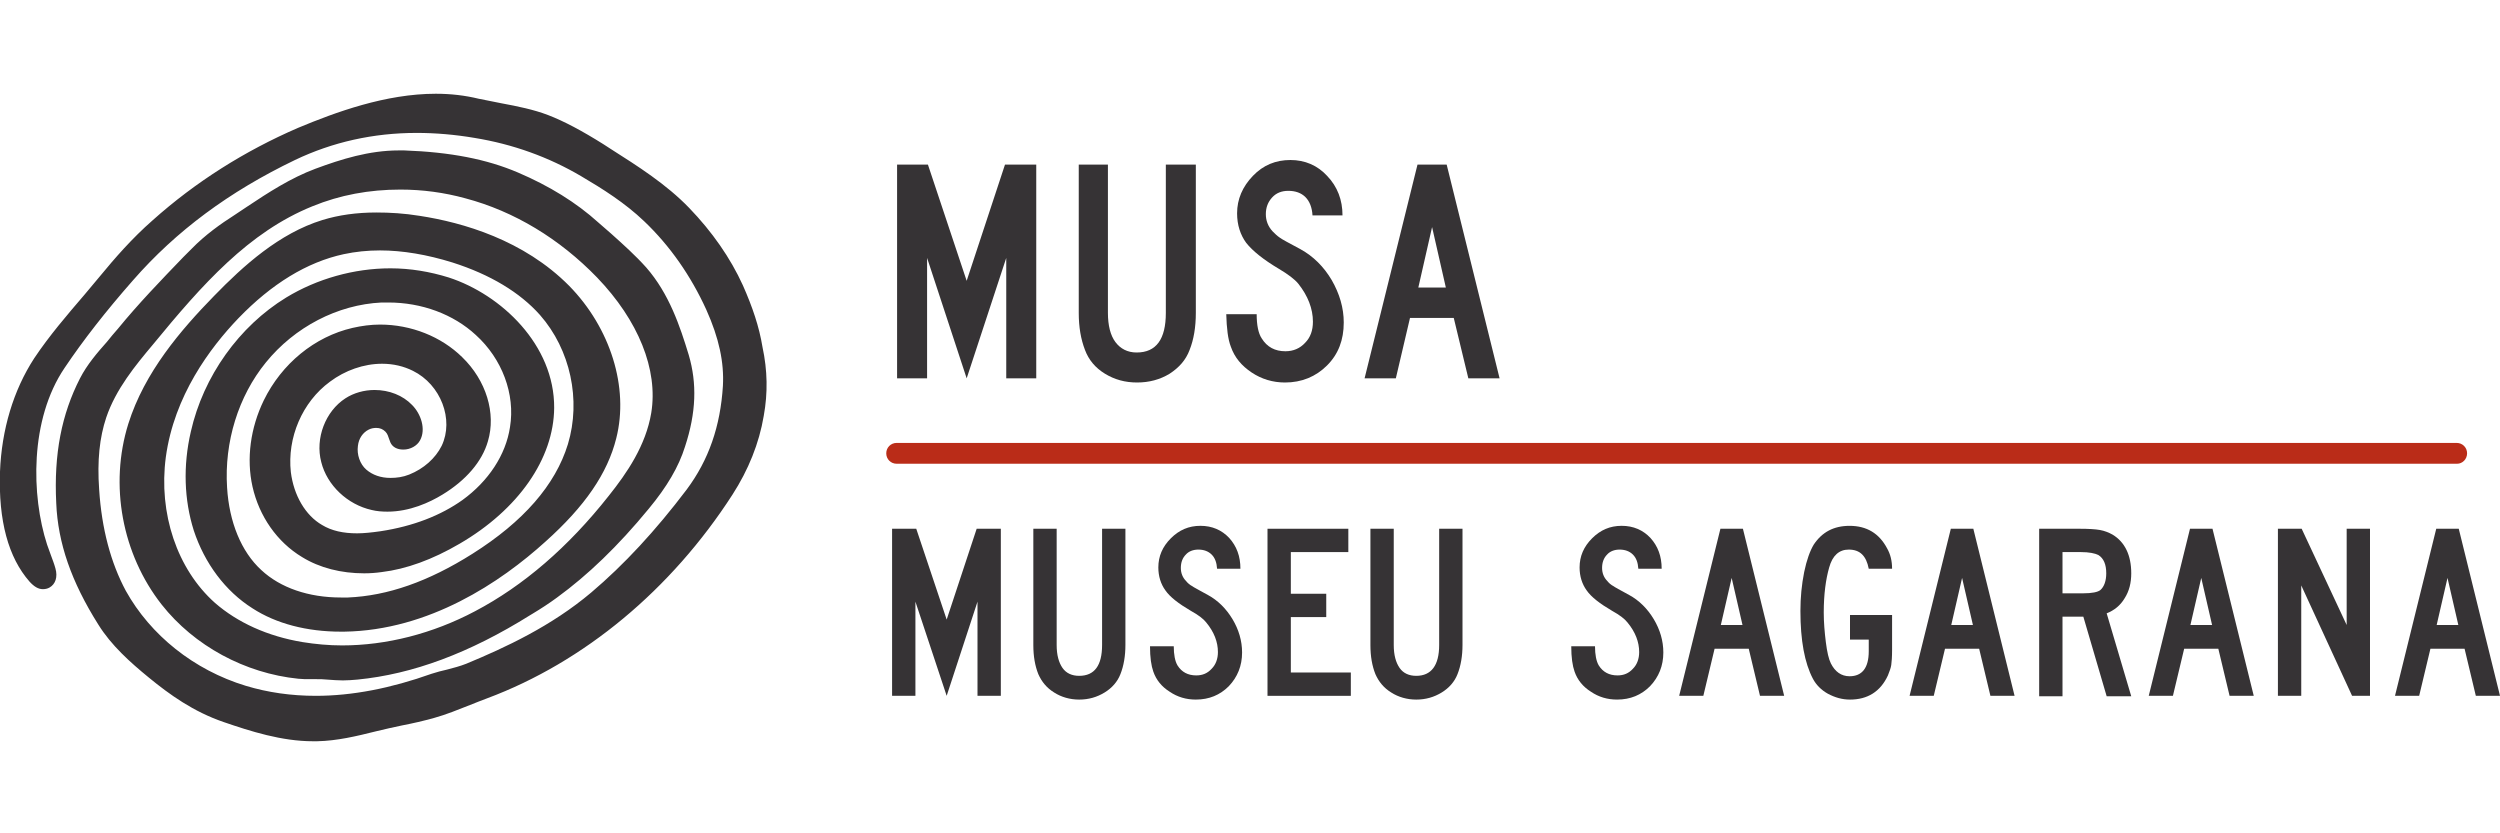 <?xml version="1.0" encoding="utf-8"?>
<!-- Generator: Adobe Illustrator 22.1.0, SVG Export Plug-In . SVG Version: 6.00 Build 0)  -->
<svg version="1.1" id="Camada_1" xmlns="http://www.w3.org/2000/svg" xmlns:xlink="http://www.w3.org/1999/xlink" x="0px" y="0px"
	 viewBox="0 0 600 200" style="enable-background:new 0 0 600 200;" xml:space="preserve">
<style type="text/css">
	.st0{fill:#363335;}
	.st1{fill:#BA2C18;}
</style>
<g>
	<path class="st0" d="M178.3,68.5c-3-6.6-7.4-12.9-12.9-18.6c-5.5-5.7-12.3-10-18.9-14.2l-1.7-1.1c-5.1-3.2-9.4-5.5-13.3-7
		c-3.4-1.3-7.3-2.1-11.1-2.8c-1.8-0.4-3.7-0.7-5.5-1.1c-3.3-0.8-6.7-1.2-10.3-1.2c-12,0-24,4.4-33.1,8.2
		C58.8,36.2,47,43.6,36.6,52.9c-4.9,4.3-9,9-12.7,13.5c-1.2,1.4-2.4,2.9-3.6,4.3c-4.2,4.9-8.5,9.9-12.1,15.3
		c-5,7.7-7.8,17.1-8.2,27.2c-0.4,11.8,2,20.6,7.1,26.4c1.1,1.2,2.1,1.8,3.2,1.8c0.5,0,1.1-0.1,1.6-0.4c1.4-0.8,2-2.5,1.4-4.6
		c-0.3-1.1-0.7-2.1-1.1-3.2c-0.3-0.8-0.6-1.7-0.9-2.5c-3.8-11.7-4.2-30,4.2-42.4c4.5-6.7,9.9-13.6,16.4-21
		c10.4-11.9,23.1-21.3,38.9-28.9c9-4.3,18.8-6.5,29.2-6.5c4.5,0,9.2,0.4,13.9,1.2c9.2,1.5,17.8,4.6,25.6,9.2
		c5.1,3,10.5,6.4,15.1,10.8c6.2,5.9,11.2,13.1,14.9,21.2c3.1,6.9,4.3,12.7,4,18.3c-0.6,9.7-3.4,17.8-8.7,24.9
		c-7.5,9.9-15,18-22.9,24.7c-9.6,8.1-20.6,13.2-30,17.1c-1.5,0.6-3.1,1-4.6,1.4c-1.3,0.3-2.5,0.6-3.7,1c-9.8,3.5-19.1,5.3-27.8,5.3
		c-5.9,0-11.5-0.8-16.8-2.4c-12.5-3.8-22.9-12.2-28.8-22.8c-3.6-6.7-5.8-14.9-6.4-24.3c-0.5-7,0.1-12.5,1.7-17.3
		c2.3-6.8,7-12.5,11.2-17.5c11.9-14.5,23-27,38.3-33.2c6.6-2.7,13.6-4,21.1-4c5.3,0,10.5,0.7,15.6,2.1c11.7,3.1,22.6,9.7,31.6,19
		c9.9,10.3,14.7,22.1,13,32.5c-1.3,7.8-5.8,14.4-10.2,19.9c-9.7,12.3-20.5,21.6-32.1,27.7c-10.2,5.4-21.3,8.2-31.9,8.2
		c-3.2,0-6.4-0.3-9.5-0.8c-8.4-1.4-15.6-4.7-21-9.4c-9.1-8.1-13.6-21.5-11.8-35c2-14.7,10.6-26.2,17.4-33.3
		c8-8.3,16.5-13.5,25.3-15.4c2.8-0.6,5.7-0.9,8.7-0.9c5.4,0,11.3,1,17.4,2.9c9.1,2.9,16.2,7.2,21,12.6c7.3,8.3,9.9,20.4,6.7,31
		c-3,9.8-10.7,18.6-22.9,26.3c-10.6,6.7-20.4,10.1-29.9,10.5c-0.6,0-1.1,0-1.7,0c-7.7,0-14.5-2.3-19.1-6.6
		c-4.8-4.4-7.7-11.5-8.2-19.8c-0.7-10.9,2.7-21.9,9.3-30c6.9-8.5,17.2-13.9,27.8-14.4c0.5,0,1,0,1.6,0c8,0,15.6,2.8,21,7.8
		c6.3,5.7,9.5,14.2,8.2,22.1c-1,6.7-5.2,13-11.4,17.5c-5.2,3.7-11.8,6.3-19.7,7.5c-2.1,0.3-4,0.5-5.6,0.5c-3.3,0-6.1-0.6-8.4-2
		c-4-2.3-6.8-7.1-7.5-12.7c-0.9-8.2,2.7-16.8,9.4-21.7c3.6-2.7,8.1-4.3,12.5-4.3c2.7,0,5.2,0.6,7.4,1.7c6.7,3.3,9.9,11.7,6.9,18
		c-1.5,3-4.3,5.5-7.8,6.9c-1.5,0.6-3,0.8-4.5,0.8c-2.3,0-4.3-0.7-5.8-2c-1.5-1.3-2.3-3.6-2-5.7c0.2-1.8,1.2-3.2,2.6-3.9
		c0.6-0.3,1.2-0.4,1.8-0.4c0.9,0,1.6,0.3,2.2,0.9c0.5,0.5,0.7,1.2,0.9,1.8c0.1,0.3,0.2,0.6,0.3,0.8c0.5,1.1,1.6,1.7,3.1,1.7
		c1.7,0,3.3-0.9,4-2.2c1.5-2.7,0.2-6.4-1.9-8.5c-2.2-2.3-5.5-3.6-9-3.6c-2.5,0-5,0.7-7,2c-4.8,3.1-7.3,9.6-5.8,15.3
		c1.4,5.6,6.3,10.2,12.1,11.5c1.2,0.3,2.5,0.4,3.8,0.4c5.3,0,10.1-2.2,13.2-4.1c5.6-3.4,9.5-7.9,10.9-12.8c2-6.7-0.4-14.6-6.2-20.2
		c-5-4.9-12.2-7.8-19.7-7.8c-2.2,0-4.4,0.3-6.6,0.8c-9.1,2.1-17,8.6-21.3,17.4c-3.2,6.6-4.2,14-2.7,20.7c1.6,7.1,5.9,13.3,11.9,16.9
		c4.2,2.6,9.4,3.9,14.9,3.9c1.4,0,2.8-0.1,4.2-0.3c5.9-0.7,12.2-3,18.7-6.8c14.1-8.2,22.6-20.4,22.7-32.6
		c0.1-15.1-12.7-27.2-25.3-31.3c-4.5-1.4-9.2-2.2-14-2.2c-8.7,0-17.6,2.5-25,7c-11.3,6.9-19.9,18.9-22.9,32.2
		c-1.9,8.2-1.6,16.4,0.7,23.7c2.6,7.9,7.6,14.6,14.1,18.7c5.7,3.7,13.1,5.6,21.2,5.6c0.3,0,0.6,0,0.8,0
		c20.4-0.3,37.6-11.9,48.3-21.6c9.5-8.5,14.9-16.4,17-24.8c3.1-12.2-1.4-26.5-11.3-36.6c-10.9-11-25.5-15.2-35.9-16.8
		c-3.7-0.6-7.1-0.8-10.4-0.8c-4.7,0-9,0.6-12.9,1.8c-10.4,3.2-19,11-26,18.2c-8,8.2-16.7,18.3-20.6,30.7c-4.6,14.7-1.5,31.3,8,43.4
		c7.8,9.9,20,16.5,32.8,17.8c0.9,0.1,1.9,0.1,2.8,0.1l0.8,0l0.8,0c0.8,0,1.6,0,2.5,0.1c1.4,0.1,2.6,0.2,3.8,0.2
		c1.2,0,2.3-0.1,3.5-0.2c13.2-1.3,26.8-6.3,41.5-15.5l0.5-0.3c2-1.2,4-2.5,5.9-3.9c7.4-5.4,14.6-12.3,22-21.3
		c4.4-5.3,7.2-10.1,8.7-14.9c2.7-8.2,2.9-15.2,0.9-22c-2.1-6.9-4.7-14.7-10.2-21c-2.6-2.9-5.5-5.5-8.4-8.1c-1-0.9-2.1-1.8-3.1-2.7
		c-5.3-4.8-11.8-8.8-19.3-12c-7.5-3.2-16.2-4.9-27.3-5.3c-0.4,0-0.9,0-1.3,0c-7.1,0-13.8,2.1-20,4.4c-5.9,2.2-11.3,5.7-16.4,9.1
		c-1,0.7-2,1.3-3,2c-3.3,2.1-7.1,4.8-10.3,8.1l-2,2c-5.3,5.5-10.8,11.2-15.7,17.2c-0.9,1-1.8,2.1-2.6,3.1c-2.4,2.7-4.8,5.5-6.5,8.8
		c-4.4,8.6-6.3,18.1-5.7,30c0.4,9.5,3.6,18.8,10.1,29.1c3.1,5,7.7,9.1,12.1,12.7c5,4.1,10.7,8.2,18,10.7c6.4,2.2,13.9,4.6,21.4,4.6
		c0.3,0,0.7,0,1,0c4.8-0.1,9.4-1.2,14.2-2.4c2.1-0.5,4.2-1,6.2-1.4c2.6-0.5,5.2-1.1,7.7-1.8c2.9-0.8,5.8-2,8.6-3.1
		c1.3-0.5,2.7-1.1,4.1-1.6c23.3-8.7,44.2-26.1,58.9-48.9c3.8-5.9,6.4-12.3,7.5-18.9c1-5.5,0.9-10.9-0.3-16.5
		C182.2,78.4,180.6,73.7,178.3,68.5z"/>
	<g>
		<g>
			<path class="st0" d="M240.2,126.9v40.1h-5.6v-22.6l-7.4,22.6l-7.5-22.6v22.6h-5.6v-40.1h5.8l7.3,21.8l7.2-21.8H240.2z"/>
			<path class="st0" d="M248,126.9h5.6v27.9c0,2.4,0.5,4.2,1.4,5.5c0.9,1.3,2.3,1.9,4,1.9c3.7,0,5.5-2.5,5.5-7.4v-27.9h5.6v27.9
				c0,2.6-0.4,5-1.2,7c-0.7,1.8-2,3.3-3.8,4.4c-1.8,1.1-3.8,1.7-6.1,1.7c-2.2,0-4.3-0.6-6-1.7c-1.8-1.1-3-2.6-3.8-4.4
				c-0.8-2-1.2-4.3-1.2-7V126.9z"/>
			<path class="st0" d="M297.7,136.5h-5.6c-0.1-1.5-0.5-2.6-1.3-3.4c-0.8-0.8-1.9-1.2-3.2-1.2c-1.2,0-2.3,0.4-3,1.2
				c-0.8,0.8-1.2,1.9-1.2,3.2c0,1.2,0.4,2.3,1.3,3.2c0.4,0.5,0.9,0.9,1.3,1.1c0.4,0.3,1.7,1,3.9,2.2c2.4,1.3,4.4,3.3,5.9,5.8
				c1.5,2.5,2.3,5.2,2.3,8c0,3.2-1.1,5.9-3.2,8.1c-2.1,2.1-4.7,3.2-7.9,3.2c-2.3,0-4.4-0.6-6.3-1.9c-1.9-1.2-3.2-2.8-3.9-4.8
				c-0.5-1.4-0.8-3.4-0.8-6.1h5.7c0,2,0.3,3.6,0.9,4.6c1,1.6,2.5,2.4,4.5,2.4c1.5,0,2.7-0.5,3.7-1.6c1-1,1.5-2.4,1.5-4
				c0-2.4-0.9-4.8-2.8-7.1c-0.7-0.9-1.9-1.8-3.7-2.8c-2.9-1.7-5-3.3-6.1-4.9c-1.1-1.5-1.7-3.4-1.7-5.5c0-2.7,1-5,3-7
				c2-2,4.3-3,7.1-3c2.8,0,5.1,1,6.9,2.9C296.8,131.1,297.7,133.5,297.7,136.5z"/>
			<path class="st0" d="M304.2,126.9h19.4v5.6h-13.8v10h8.5v5.6h-8.5v13.3h14.4v5.6h-20V126.9z"/>
			<path class="st0" d="M328.9,126.9h5.6v27.9c0,2.4,0.5,4.2,1.4,5.5c0.9,1.3,2.3,1.9,4,1.9c3.6,0,5.5-2.5,5.5-7.4v-27.9h5.6v27.9
				c0,2.6-0.4,5-1.2,7c-0.7,1.8-2,3.3-3.8,4.4c-1.8,1.1-3.8,1.7-6.1,1.7c-2.2,0-4.3-0.6-6-1.7c-1.8-1.1-3-2.6-3.8-4.4
				c-0.8-2-1.2-4.3-1.2-7V126.9z"/>
			<path class="st0" d="M398.8,136.5h-5.6c-0.1-1.5-0.5-2.6-1.3-3.4c-0.8-0.8-1.9-1.2-3.2-1.2c-1.2,0-2.3,0.4-3,1.2
				c-0.8,0.8-1.2,1.9-1.2,3.2c0,1.2,0.4,2.3,1.3,3.2c0.4,0.5,0.9,0.9,1.3,1.1c0.4,0.3,1.7,1,3.9,2.2c2.4,1.3,4.4,3.3,5.9,5.8
				c1.5,2.5,2.3,5.2,2.3,8c0,3.2-1.1,5.9-3.2,8.1c-2.1,2.1-4.7,3.2-7.9,3.2c-2.3,0-4.4-0.6-6.3-1.9c-1.9-1.2-3.2-2.8-3.9-4.8
				c-0.5-1.4-0.8-3.4-0.8-6.1h5.7c0,2,0.3,3.6,0.9,4.6c1,1.6,2.5,2.4,4.5,2.4c1.5,0,2.7-0.5,3.7-1.6c1-1,1.5-2.4,1.5-4
				c0-2.4-0.9-4.8-2.8-7.1c-0.7-0.9-1.9-1.8-3.7-2.8c-2.9-1.7-5-3.3-6.1-4.9c-1.1-1.5-1.7-3.4-1.7-5.5c0-2.7,1-5,3-7
				c2-2,4.3-3,7.1-3c2.8,0,5.1,1,6.9,2.9C397.9,131.1,398.8,133.5,398.8,136.5z"/>
			<path class="st0" d="M418.3,126.9l9.9,40.1h-5.8l-2.7-11.3h-8.2l-2.7,11.3H403l9.9-40.1H418.3z M418.2,150l-2.6-11.3L413,150
				H418.2z"/>
			<path class="st0" d="M444,147.6h10.1v8.4c0,1.7-0.1,2.9-0.2,3.6c-0.1,0.7-0.4,1.5-0.8,2.5c-1.8,3.9-4.9,5.8-9.1,5.8
				c-1.9,0-3.6-0.5-5.3-1.4c-1.6-0.9-2.8-2.1-3.6-3.6c-2-3.8-3-9.2-3-16.3c0-3.2,0.3-6.3,0.9-9.3c0.6-2.9,1.4-5.1,2.3-6.6
				c2-3,4.8-4.5,8.6-4.5c4.1,0,7.1,1.8,9,5.4c0.8,1.4,1.2,3,1.2,4.9h-5.6c-0.6-3.1-2.1-4.6-4.8-4.6c-2.3,0-3.9,1.4-4.7,4.3
				c-0.8,2.8-1.3,6.4-1.3,10.8c0,2.3,0.2,4.7,0.5,7.1c0.3,2.4,0.7,4.1,1.2,5.1c1,2,2.5,3.1,4.5,3.1c3,0,4.6-2,4.6-6v-2.8H444V147.6z
				"/>
			<path class="st0" d="M473.6,126.9l9.9,40.1h-5.8l-2.7-11.3h-8.2l-2.7,11.3h-5.8l9.9-40.1H473.6z M473.5,150l-2.6-11.3l-2.6,11.3
				H473.5z"/>
			<path class="st0" d="M489.4,126.9h9.6c2.2,0,3.9,0.1,5,0.3c1.1,0.2,2.1,0.6,3,1.1c3,1.8,4.5,5,4.5,9.3c0,2.3-0.5,4.3-1.6,6
				c-1,1.7-2.5,2.9-4.3,3.6l5.9,19.9h-5.9l-5.6-19.1H495v19.1h-5.6V126.9z M495,142.4h4.9c2.2,0,3.6-0.3,4.2-0.8
				c0.9-0.8,1.4-2.2,1.4-4c0-2.1-0.6-3.6-1.9-4.4c-0.8-0.4-2.2-0.7-4.2-0.7H495V142.4z"/>
			<path class="st0" d="M531,126.9l9.9,40.1h-5.8l-2.7-11.3h-8.2l-2.7,11.3h-5.8l9.9-40.1H531z M530.9,150l-2.6-11.3l-2.6,11.3
				H530.9z"/>
			<path class="st0" d="M568.8,126.9v40.1h-4.3l-12.2-26.5v26.5h-5.6v-40.1h5.7l10.8,23.1v-23.1H568.8z"/>
			<path class="st0" d="M590.1,126.9l9.9,40.1h-5.8l-2.7-11.3h-8.2l-2.7,11.3h-5.8l9.9-40.1H590.1z M590,150l-2.6-11.3l-2.6,11.3
				H590z"/>
		</g>
	</g>
	<g>
		<g>
			<path class="st0" d="M248.7,39.5v51.3h-7.2V61.9l-9.5,28.9l-9.5-28.9v28.9h-7.2V39.5h7.4l9.3,27.9l9.2-27.9H248.7z"/>
			<path class="st0" d="M258.7,39.5h7.2v35.6c0,3,0.6,5.4,1.8,7c1.2,1.6,2.9,2.5,5.1,2.5c4.7,0,7-3.2,7-9.5V39.5h7.2v35.6
				c0,3.4-0.5,6.4-1.5,8.9c-0.9,2.4-2.5,4.2-4.8,5.7c-2.3,1.4-4.9,2.1-7.8,2.1c-2.9,0-5.4-0.7-7.7-2.1c-2.3-1.4-3.9-3.3-4.8-5.7
				c-1-2.6-1.5-5.5-1.5-8.9V39.5z"/>
			<path class="st0" d="M322.2,51.7h-7.2c-0.1-1.9-0.7-3.4-1.7-4.4c-1-1-2.4-1.5-4.1-1.5c-1.6,0-2.9,0.5-3.9,1.6
				c-1,1.1-1.5,2.4-1.5,4c0,1.5,0.5,2.9,1.6,4.1c0.6,0.6,1.1,1.1,1.7,1.5c0.5,0.4,2.2,1.3,5,2.8c3.1,1.7,5.6,4.2,7.5,7.4
				c1.9,3.3,2.9,6.7,2.9,10.2c0,4.2-1.3,7.6-4,10.3c-2.7,2.7-6.1,4.1-10.1,4.1c-2.9,0-5.6-0.8-8-2.4s-4.1-3.6-5-6.2
				c-0.7-1.8-1-4.4-1.1-7.8h7.3c0,2.6,0.4,4.6,1.2,5.8c1.3,2.1,3.2,3.1,5.7,3.1c1.9,0,3.5-0.7,4.7-2c1.3-1.3,1.9-3,1.9-5.1
				c0-3.1-1.2-6.2-3.5-9.1c-0.9-1.1-2.5-2.3-4.7-3.6c-3.7-2.2-6.3-4.3-7.8-6.2c-1.4-1.9-2.2-4.3-2.2-7.1c0-3.4,1.3-6.4,3.8-9
				c2.5-2.6,5.5-3.8,9-3.8c3.5,0,6.5,1.3,8.8,3.8C321,44.8,322.2,48,322.2,51.7z"/>
			<path class="st0" d="M347.2,39.5l12.7,51.3h-7.5l-3.5-14.5h-10.5L335,90.8h-7.5l12.7-51.3H347.2z M347,69l-3.3-14.5L340.4,69H347
				z"/>
		</g>
	</g>
	<path class="st1" d="M589.7,111.3H215.2c-1.4,0-2.5-1.1-2.5-2.5s1.1-2.5,2.5-2.5h374.4c1.4,0,2.5,1.1,2.5,2.5
		S591,111.3,589.7,111.3z"/>
</g>
</svg>
